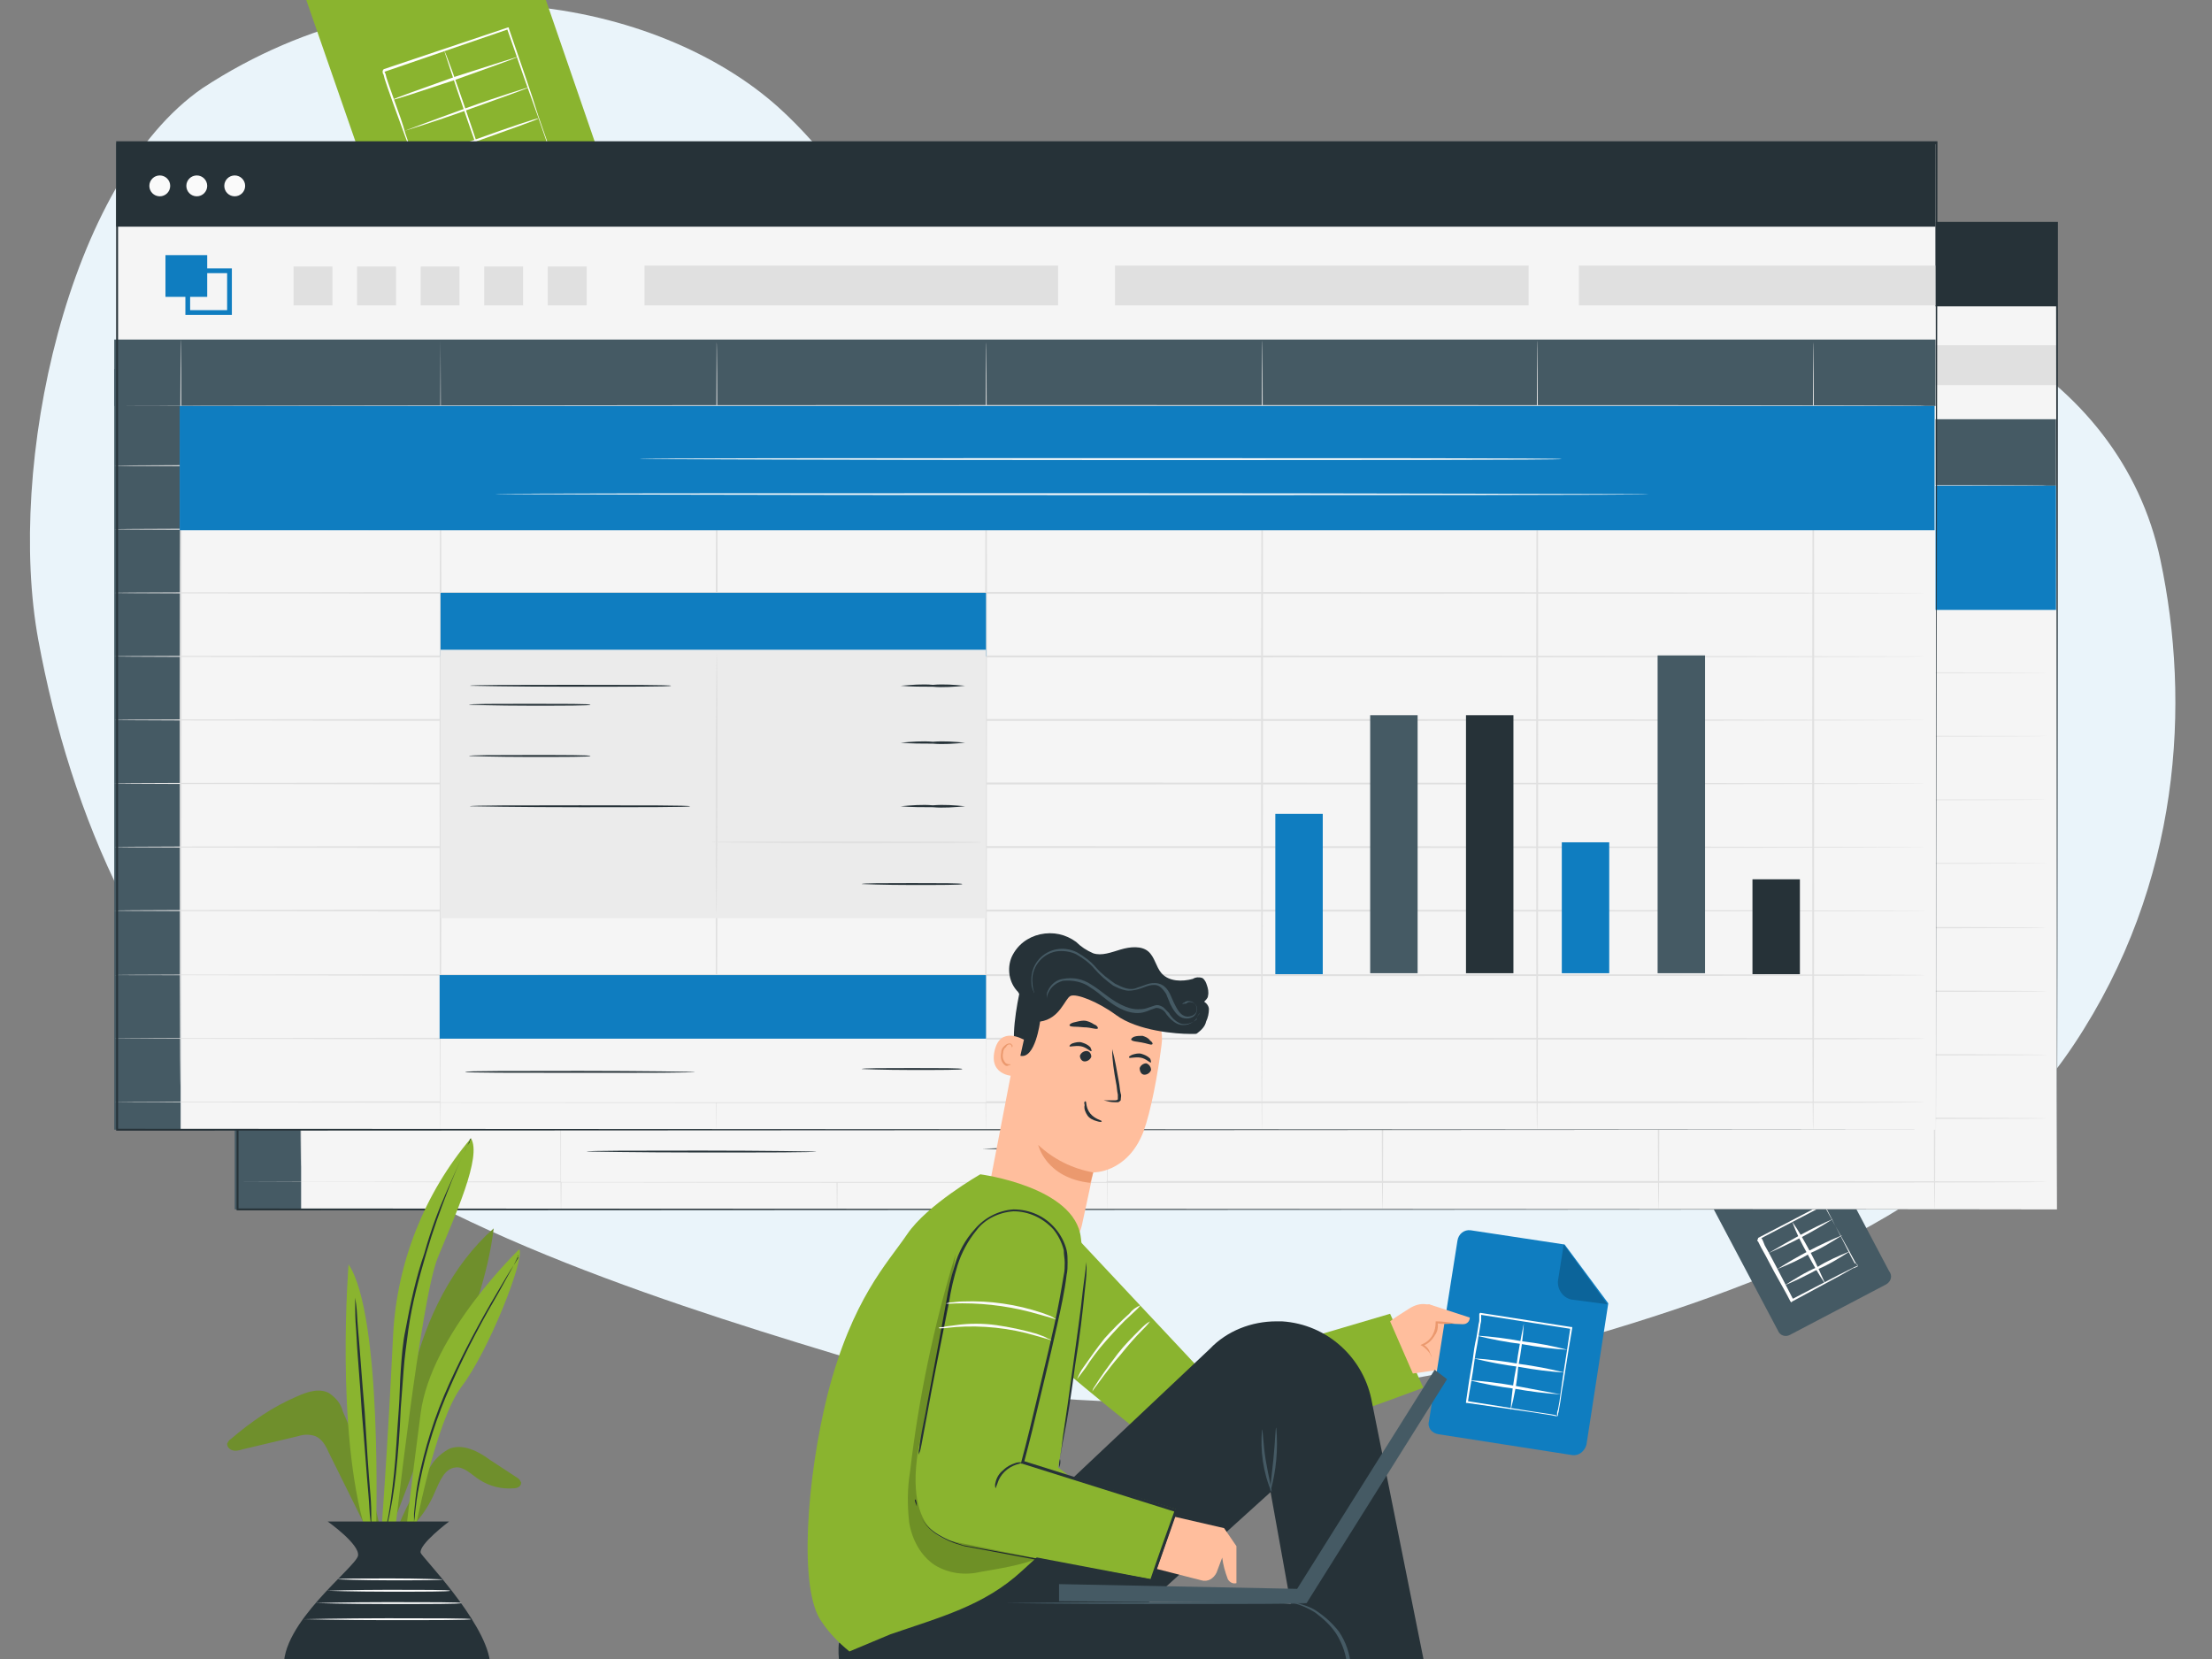 <?xml version="1.0" encoding="utf-8"?>
<svg xmlns="http://www.w3.org/2000/svg" version="1.1" width="600" height="450" viewBox="0 0 600 450"><rect x="0" y="0" width="600" height="450" fill="#808080" stroke="none"/><svg xmlns:xlink="http://www.w3.org/1999/xlink" version="1.1" id="Ebene_1" x="0" y="-26" viewBox="0 0 233.1 195.1" style="enable-background:new 0 0 233.1 195.1;" xml:space="preserve" width="600" height="502">
<style type="text/css">
	.st0{fill:#EAF4FA;}
	.st1{fill:#263238;}
	.st2{fill:#8AB42F;}
	.st3{fill:#6F8F2C;}
	.st4{fill:#FFFFFF;}
	.st5{fill:#455A64;}
	.st6{fill:#E0E0E0;}
	.st7{fill:#F5F5F5;}
	.st8{fill:#FAFAFA;}
	.st9{fill:#0F7DC0;}
	.st10{fill:#EBEBEB;}
	.st11{opacity:0.5;}
	.st12{fill:#FFBE9D;}
	.st13{fill:#EB996E;}
	.st14{opacity:0.2;}
</style>
<g id="freepik--background-simple--inject-2_00000025413183329912278950000006102784554943946662_">
	<path class="st0" d="M227.7,69.1c-4.2-19.9-25.5-31.1-48-29.1c-12.1,1.1-23.2,6.3-34.6,10c-11.5,3.7-24.7,5.7-35.4,0.5   c-12.6-6.1-17.6-20-27.7-29.1c-12.6-11.3-38.6-16.5-60.7-2C7.1,29.2,0.6,59.2,4,77.6s11.3,37.2,26.6,49.8s41.5,20.7,61.2,26.6   c21.4,6.5,49.8,4.2,71.4-1.8c23.7-6.6,43.8-14.6,55.4-32C229.9,103.2,230.9,84.2,227.7,69.1z"/>
</g>
<g id="freepik--Floor--inject-2_00000034069534923698102800000005816082932081936046_">
	<path class="st1" d="M220.9,193.8c0,0.1-48.7,0.1-108.8,0.1S3.3,193.9,3.3,193.8c0-0.1,48.7-0.1,108.8-0.1S220.9,193.8,220.9,193.8   z"/>
</g>
<g id="freepik--Icons--inject-2">
	<path class="st2" d="M62.5,29.8l-19.2,6.6c-0.9,0.3-2-0.2-2.3-1.1L32,9.4c-0.3-0.9,0.2-1.9,1.1-2.3l13.4-4.6l10,4.7l7,20.3   C63.9,28.4,63.4,29.5,62.5,29.8z"/>
	<path class="st3" d="M46.5,2.4l1.8,5.1c0.4,1.3,1.8,1.9,3.1,1.5l5.1-1.9L46.5,2.4z"/>
	<path class="st4" d="M57.8,25.7c0-0.1-0.1-0.2-0.1-0.2c-0.1-0.2-0.1-0.4-0.2-0.7l-0.9-2.6c-0.8-2.2-1.9-5.3-3.2-9.1l0.1,0.1   l-13.1,4.5c0,0,0.1-0.3,0.1-0.2l0,0l0,0l0,0v0.1l0,0.1l0.1,0.2l0.1,0.4l0.3,0.9c0.2,0.6,0.4,1.1,0.6,1.7c0.4,1.1,0.8,2.2,1.1,3.3   c0.7,2.1,1.4,4.1,2,5.9L44.6,30l9.5-3.2l2.7-0.9l0.7-0.2L57.8,25.7c-0.1,0-0.1,0.1-0.2,0.1L56.9,26l-2.6,1l-9.5,3.3l-0.1,0l0-0.1   c-0.6-1.8-1.3-3.8-2.1-5.9L41.4,21c-0.2-0.6-0.4-1.1-0.6-1.7l-0.3-0.9l-0.1-0.4l-0.1-0.2l0-0.1v-0.1l0,0l0,0l0,0   c-0.1,0.1,0.1-0.2,0.1-0.2L53.5,13l0.1,0l0,0.1c1.3,3.8,2.4,6.9,3.1,9.2l0.9,2.6c0.1,0.3,0.2,0.5,0.2,0.7S57.8,25.7,57.8,25.7z"/>
	<path class="st4" d="M51.2,28.1c-0.1,0-1.1-2.8-2.3-6.3c-1.2-3.5-2.1-6.3-2.1-6.3c0.1,0,1.1,2.8,2.3,6.3   C50.3,25.3,51.2,28.1,51.2,28.1z"/>
	<path class="st4" d="M56.7,22.6c0,0.1-2.9,1.1-6.5,2.4c-3.6,1.3-6.6,2.2-6.6,2.2c0-0.1,2.9-1.1,6.5-2.4   C53.7,23.5,56.7,22.5,56.7,22.6z"/>
	<path class="st4" d="M55.7,19.3c0,0.1-2.9,1.1-6.5,2.4c-3.6,1.3-6.6,2.2-6.6,2.2s2.9-1.1,6.5-2.4C52.7,20.2,55.7,19.3,55.7,19.3z"/>
	<path class="st4" d="M54.5,16.1c0,0.1-2.9,1.1-6.5,2.4c-3.6,1.2-6.6,2.2-6.6,2.1c0-0.1,2.9-1.1,6.5-2.4   C51.6,17,54.5,16.1,54.5,16.1z"/>
	<path class="st5" d="M198.8,145.5l-10.1,5.3c-0.5,0.3-1.1,0.1-1.3-0.4c0,0,0,0,0,0l-7.2-13.6c-0.3-0.5-0.1-1.1,0.4-1.3c0,0,0,0,0,0   l7-3.7l5.9,1.7l5.6,10.6C199.5,144.6,199.3,145.2,198.8,145.5C198.8,145.5,198.8,145.5,198.8,145.5z"/>
	<path class="st6" d="M187.7,131.7l1.4,2.7c0.3,0.7,1.2,0.9,1.8,0.6c0,0,0,0,0,0l2.7-1.5L187.7,131.7z"/>
	<path class="st4" d="M195.8,143.6c-0.1-0.2-0.2-0.3-0.3-0.5l-0.7-1.3l-2.6-4.7l0.2,0l-6.9,3.6l0.1-0.2l0,0l0,0v0l0,0.1l0.1,0.1   l0.1,0.2l0.2,0.5l0.5,0.9l0.9,1.7l1.6,3.1l-0.2,0l5-2.6l1.4-0.7C195.6,143.6,195.8,143.5,195.8,143.6c-0.2,0.1-0.4,0.2-0.5,0.2   l-1.4,0.8l-5,2.7l-0.1,0.1l-0.1-0.1c-0.5-1-1.1-2-1.7-3.1c-0.3-0.6-0.6-1.1-0.9-1.7l-0.5-0.9l-0.2-0.4l-0.1-0.2l-0.1-0.1l0-0.1v0   l0,0l0,0l0,0c0,0.2,0.1-0.2,0.1-0.2l6.9-3.6l0.1,0l0,0.1c1,2,1.9,3.7,2.5,4.9c0.3,0.6,0.5,1,0.7,1.3   C195.7,143.3,195.8,143.4,195.8,143.6z"/>
	<path class="st4" d="M192.4,145.5c-0.7-1-1.3-2.1-1.9-3.2c-0.6-1.1-1.2-2.2-1.6-3.4c0.7,1,1.3,2.1,1.9,3.2   C191.4,143.2,191.9,144.4,192.4,145.5z"/>
	<path class="st4" d="M195,142c-1.1,0.7-2.2,1.4-3.4,1.9c-1.1,0.6-2.3,1.2-3.5,1.7c1.1-0.7,2.2-1.4,3.4-1.9   C192.6,143,193.8,142.5,195,142z"/>
	<path class="st4" d="M194.2,140.3c-1.1,0.7-2.2,1.4-3.4,1.9c-1.1,0.7-2.3,1.2-3.5,1.7C189.5,142.5,191.8,141.3,194.2,140.3   L194.2,140.3z"/>
	<path class="st4" d="M193.2,138.6c-2.2,1.4-4.5,2.6-6.8,3.6C188.6,140.9,190.9,139.6,193.2,138.6z"/>
</g>
<g id="freepik--Spreadsheets--inject-2">
	<rect x="25" y="33.6" class="st7" width="191.8" height="104"/>
	<rect x="25" y="33.6" class="st1" width="191.8" height="8.8"/>
	<circle class="st8" cx="29.6" cy="38.1" r="1.1"/>
	<circle class="st8" cx="33.5" cy="38.1" r="1.1"/>
	<circle class="st8" cx="37.5" cy="38.1" r="1.1"/>
	<rect x="24.7" y="57.4" class="st5" width="7" height="80.2"/>
	<rect x="24.7" y="54.3" class="st5" width="192" height="7"/>
	<path class="st6" d="M31.7,133.1c-0.1,0-0.1-17.6-0.1-39.4s0.1-39.4,0.1-39.4c0.1,0,0.1,17.6,0.1,39.4S31.8,133.1,31.7,133.1z"/>
	<path class="st6" d="M59.1,137.6c-0.1,0-0.1-18.6-0.1-41.6s0.1-41.6,0.1-41.6s0.1,18.6,0.1,41.6S59.2,137.6,59.1,137.6z"/>
	<path class="st6" d="M88.2,137.6c-0.1,0-0.1-18.6-0.1-41.5s0.1-41.5,0.1-41.5c0.1,0,0.1,18.6,0.1,41.5S88.3,137.6,88.2,137.6z"/>
	<path class="st6" d="M116.7,137.6c-0.1,0-0.1-18.6-0.1-41.5s0.1-41.5,0.1-41.5c0.1,0,0.1,18.6,0.1,41.5S116.7,137.6,116.7,137.6z"/>
	<path class="st6" d="M145.7,137.6c-0.1,0-0.1-18.6-0.1-41.6s0.1-41.6,0.1-41.6s0.1,18.6,0.1,41.6S145.8,137.6,145.7,137.6z"/>
	<path class="st6" d="M174.8,137.6c-0.1,0-0.1-18.6-0.1-41.6s0.1-41.6,0.1-41.6c0.1,0,0.1,18.6,0.1,41.6S174.9,137.6,174.8,137.6z"/>
	<path class="st6" d="M203.9,137.6c-0.1,0-0.1-18.6-0.1-41.5s0.1-41.5,0.1-41.5c0.1,0,0.1,18.6,0.1,41.5S204,137.6,203.9,137.6z"/>
	<path class="st6" d="M215.7,67.6c0,0.1-42.7,0.1-95.5,0.1s-95.5-0.1-95.5-0.1c0-0.1,42.7-0.1,95.5-0.1S215.7,67.6,215.7,67.6z"/>
	<path class="st6" d="M215.7,61.3c0,0.1-42.7,0.1-95.5,0.1s-95.5-0.1-95.5-0.1s42.7-0.1,95.5-0.1S215.7,61.2,215.7,61.3z"/>
	<path class="st6" d="M215.7,74.3c0,0.1-42.7,0.1-95.5,0.1s-95.5-0.1-95.5-0.1c0-0.1,42.7-0.1,95.5-0.1S215.7,74.3,215.7,74.3z"/>
	<path class="st6" d="M215.7,81c0,0.1-42.7,0.1-95.5,0.1S24.7,81.1,24.7,81s42.7-0.1,95.5-0.1S215.7,81,215.7,81z"/>
	<path class="st6" d="M215.7,87.7c0,0.1-42.7,0.1-95.5,0.1s-95.5-0.1-95.5-0.1c0-0.1,42.7-0.1,95.5-0.1S215.7,87.7,215.7,87.7z"/>
	<path class="st6" d="M215.7,94.4c0,0.1-42.7,0.1-95.5,0.1s-95.5-0.1-95.5-0.1c0-0.1,42.7-0.1,95.5-0.1S215.7,94.4,215.7,94.4z"/>
	<path class="st6" d="M215.7,101.1c0,0.1-42.7,0.1-95.5,0.1s-95.5-0.1-95.5-0.1c0-0.1,42.7-0.1,95.5-0.1S215.7,101.1,215.7,101.1z"/>
	<path class="st6" d="M215.7,107.9c0,0.1-42.7,0.1-95.5,0.1s-95.5-0.1-95.5-0.1c0-0.1,42.7-0.1,95.5-0.1S215.7,107.8,215.7,107.9z"/>
	<path class="st6" d="M215.7,114.6c0,0.1-42.7,0.1-95.5,0.1s-95.5-0.1-95.5-0.1c0-0.1,42.7-0.1,95.5-0.1S215.7,114.5,215.7,114.6z"/>
	<path class="st6" d="M215.7,121.3c0,0.1-42.7,0.1-95.5,0.1s-95.5-0.1-95.5-0.1c0-0.1,42.7-0.1,95.5-0.1S215.7,121.2,215.7,121.3z"/>
	<path class="st6" d="M215.7,128c0,0.1-42.7,0.1-95.5,0.1S24.7,128,24.7,128s42.7-0.1,95.5-0.1S215.7,127.9,215.7,128z"/>
	<path class="st6" d="M215.7,134.7c0,0.1-42.7,0.1-95.5,0.1s-95.5-0.1-95.5-0.1s42.7-0.1,95.5-0.1S215.7,134.6,215.7,134.7z"/>
	<rect x="31.7" y="61.3" class="st9" width="185" height="13.1"/>
	<path class="st8" d="M177.4,66.9c0,0.1-21.8,0.1-48.6,0.1S80.1,67,80.1,66.9c0-0.1,21.8-0.1,48.6-0.1S177.4,66.8,177.4,66.9z"/>
	<path class="st8" d="M186.6,70.6c0,0.1-27.2,0.1-60.8,0.1S65,70.7,65,70.6c0-0.1,27.2-0.1,60.8-0.1S186.6,70.5,186.6,70.6z"/>
	<rect x="59.1" y="81" class="st9" width="57.5" height="6.7"/>
	<rect x="59.1" y="87" class="st10" width="57.5" height="28.3"/>
	<path class="st1" d="M83.5,90.8c0,0.1-4.7,0.1-10.6,0.1s-10.6-0.1-10.6-0.1c0-0.1,4.7-0.1,10.6-0.1S83.5,90.7,83.5,90.8z"/>
	<path class="st1" d="M75,98.2c0,0.1-2.9,0.1-6.4,0.1s-6.4-0.1-6.4-0.1c0-0.1,2.8-0.1,6.4-0.1S75,98.1,75,98.2z"/>
	<path class="st1" d="M85.5,103.5c0,0.1-5.2,0.1-11.6,0.1s-11.6-0.1-11.6-0.1c0-0.1,5.2-0.1,11.6-0.1   C80.3,103.4,85.5,103.4,85.5,103.5z"/>
	<path class="st1" d="M75,92.8c0,0.1-2.9,0.1-6.4,0.1s-6.4-0.1-6.4-0.1s2.8-0.1,6.4-0.1S75,92.7,75,92.8z"/>
	<path class="st1" d="M114.5,90.8c-1.1,0.1-2.3,0.2-3.4,0.1c-1.1,0-2.3,0-3.4-0.1c1.1-0.1,2.3-0.2,3.4-0.1   C112.3,90.6,113.4,90.7,114.5,90.8z"/>
	<path class="st1" d="M114.5,96.8c-1.1,0.1-2.3,0.2-3.4,0.1c-1.1,0-2.3,0-3.4-0.1c1.1-0.1,2.3-0.2,3.4-0.1   C112.3,96.7,113.4,96.7,114.5,96.8z"/>
	<path class="st1" d="M114.5,103.5c-1.1,0.1-2.3,0.2-3.4,0.1c-1.1,0-2.3,0-3.4-0.1c1.1-0.1,2.3-0.2,3.4-0.1   C112.3,103.3,113.4,103.4,114.5,103.5z"/>
	<path class="st1" d="M114.1,111.7c0,0.1-2.4,0.1-5.3,0.1c-3,0-5.3-0.1-5.3-0.1c0-0.1,2.4-0.1,5.3-0.1   C111.8,111.6,114.1,111.6,114.1,111.7z"/>
	<path class="st6" d="M88.2,114.8c-0.1,0-0.1-6.1-0.1-13.7s0.1-13.7,0.1-13.7c0.1,0,0.1,6.1,0.1,13.7   C88.4,108.7,88.3,114.8,88.2,114.8z"/>
	<path class="st6" d="M116.2,107.2c0,0.1-6.4,0.1-14.2,0.1s-14.2-0.1-14.2-0.1c0-0.1,6.4-0.1,14.2-0.1S116.2,107.2,116.2,107.2z"/>
	<rect x="59.1" y="127.7" class="st7" width="57.5" height="7"/>
	<rect x="59.1" y="121.3" class="st9" width="57.6" height="6.7"/>
	<path class="st1" d="M86,131.5c0,0.1-5.4,0.1-12.1,0.1s-12.1-0.1-12.1-0.1c0-0.1,5.4-0.1,12.1-0.1S86,131.5,86,131.5z"/>
	<path class="st1" d="M114.1,131.2c0,0.1-2.4,0.1-5.3,0.1c-3,0-5.3-0.1-5.3-0.1s2.4-0.1,5.3-0.1   C111.8,131.1,114.1,131.1,114.1,131.2z"/>
	<rect x="147.1" y="104.3" class="st9" width="5" height="16.9"/>
	<rect x="177.4" y="107.3" class="st9" width="5" height="13.8"/>
	<rect x="197.5" y="111.2" class="st1" width="5" height="10"/>
	<rect x="157.2" y="93.9" class="st5" width="5" height="27.2"/>
	<rect x="167.3" y="93.9" class="st1" width="5" height="27.2"/>
	<rect x="187.4" y="87.6" class="st5" width="5" height="33.5"/>
	<rect x="30.2" y="45.4" class="st9" width="4.4" height="4.4"/>
	<path class="st9" d="M37.2,51.7h-4.9v-4.9h4.9V51.7z M32.8,51.3h3.9v-3.9h-3.9V51.3z"/>
	<rect x="43.6" y="46.6" class="st6" width="4.1" height="4.1"/>
	<rect x="50.3" y="46.6" class="st6" width="4.1" height="4.1"/>
	<rect x="57" y="46.6" class="st6" width="4.1" height="4.1"/>
	<rect x="63.7" y="46.6" class="st6" width="4.1" height="4.1"/>
	<rect x="70.4" y="46.6" class="st6" width="4.1" height="4.1"/>
	<rect x="80.7" y="46.5" class="st6" width="43.6" height="4.2"/>
	<rect x="130.3" y="46.5" class="st6" width="43.6" height="4.2"/>
	<rect x="179.2" y="46.5" class="st6" width="37.6" height="4.2"/>
	<path class="st1" d="M216.8,137.6c0-0.8,0-40-0.1-104l0.1,0.1L25,33.7l0,0l0.1-0.1c0,36.7,0,71.9,0,104l-0.1-0.1L216.8,137.6   l-191.8,0.1h-0.1v-0.1c0-32.1,0-67.3,0-104v-0.1H25l191.8,0h0.1v0.1C216.9,97.5,216.8,136.8,216.8,137.6z"/>
	<rect x="12.2" y="25.2" class="st7" width="191.8" height="104"/>
	<rect x="12.2" y="25.2" class="st1" width="191.8" height="8.8"/>
	<circle class="st8" cx="16.8" cy="29.7" r="1.1"/>
	<circle class="st8" cx="20.7" cy="29.7" r="1.1"/>
	<circle class="st8" cx="24.7" cy="29.7" r="1.1"/>
	<rect x="12" y="49" class="st5" width="7" height="80.2"/>
	<rect x="12" y="45.9" class="st5" width="192" height="7"/>
	<path class="st6" d="M19,124.7c-0.1,0-0.1-17.6-0.1-39.4s0.1-39.4,0.1-39.4c0.1,0,0.1,17.6,0.1,39.4S19,124.7,19,124.7z"/>
	<path class="st6" d="M46.4,129.2c-0.1,0-0.1-18.6-0.1-41.6s0.1-41.6,0.1-41.6s0.1,18.6,0.1,41.6S46.4,129.2,46.4,129.2z"/>
	<path class="st6" d="M75.5,129.2c-0.1,0-0.1-18.6-0.1-41.5s0.1-41.5,0.1-41.5c0.1,0,0.1,18.6,0.1,41.5S75.5,129.2,75.5,129.2z"/>
	<path class="st6" d="M103.9,129.2c-0.1,0-0.1-18.6-0.1-41.5s0.1-41.5,0.1-41.5c0.1,0,0.1,18.6,0.1,41.5S103.9,129.2,103.9,129.2z"/>
	<path class="st6" d="M133,129.2c-0.1,0-0.1-18.6-0.1-41.6s0.1-41.6,0.1-41.6c0.1,0,0.1,18.6,0.1,41.6S133,129.2,133,129.2z"/>
	<path class="st6" d="M162,129.2c-0.1,0-0.1-18.6-0.1-41.6s0.1-41.6,0.1-41.6c0.1,0,0.1,18.6,0.1,41.6S162.1,129.2,162,129.2z"/>
	<path class="st6" d="M191.1,129.2c-0.1,0-0.1-18.6-0.1-41.5s0.1-41.5,0.1-41.5c0.1,0,0.1,18.6,0.1,41.5S191.2,129.2,191.1,129.2z"/>
	<path class="st6" d="M202.9,59.2c0,0.1-42.7,0.1-95.5,0.1S12,59.3,12,59.2s42.7-0.1,95.5-0.1S202.9,59.2,202.9,59.2z"/>
	<path class="st6" d="M202.9,52.9c0,0.1-42.7,0.1-95.5,0.1S12,52.9,12,52.9s42.7-0.1,95.5-0.1S202.9,52.8,202.9,52.9z"/>
	<path class="st6" d="M202.9,65.9c0,0.1-42.7,0.1-95.5,0.1S12,66,12,65.9c0-0.1,42.7-0.1,95.5-0.1S202.9,65.9,202.9,65.9z"/>
	<path class="st6" d="M202.9,72.6c0,0.1-42.7,0.1-95.5,0.1S12,72.7,12,72.6c0-0.1,42.7-0.1,95.5-0.1S202.9,72.6,202.9,72.6z"/>
	<path class="st6" d="M202.9,79.3c0,0.1-42.7,0.1-95.5,0.1S12,79.4,12,79.3c0-0.1,42.7-0.1,95.5-0.1S202.9,79.3,202.9,79.3z"/>
	<path class="st6" d="M202.9,86c0,0.1-42.7,0.1-95.5,0.1S12,86.1,12,86c0-0.1,42.7-0.1,95.5-0.1S202.9,86,202.9,86z"/>
	<path class="st6" d="M202.9,92.7c0,0.1-42.7,0.1-95.5,0.1S12,92.8,12,92.7s42.7-0.1,95.5-0.1S202.9,92.7,202.9,92.7z"/>
	<path class="st6" d="M202.9,99.4c0,0.1-42.7,0.1-95.5,0.1S12,99.5,12,99.4c0-0.1,42.7-0.1,95.5-0.1S202.9,99.4,202.9,99.4z"/>
	<path class="st6" d="M202.9,106.1c0,0.1-42.7,0.1-95.5,0.1S12,106.2,12,106.1c0-0.1,42.7-0.1,95.5-0.1S202.9,106.1,202.9,106.1z"/>
	<path class="st6" d="M202.9,112.9c0,0.1-42.7,0.1-95.5,0.1S12,112.9,12,112.9c0-0.1,42.7-0.1,95.5-0.1S202.9,112.8,202.9,112.9z"/>
	<path class="st6" d="M202.9,119.6c0,0.1-42.7,0.1-95.5,0.1S12,119.6,12,119.6c0-0.1,42.7-0.1,95.5-0.1S202.9,119.5,202.9,119.6z"/>
	<path class="st6" d="M202.9,126.3c0,0.1-42.7,0.1-95.5,0.1S12,126.3,12,126.3c0-0.1,42.7-0.1,95.5-0.1S202.9,126.2,202.9,126.3z"/>
	<rect x="18.9" y="52.9" class="st9" width="185" height="13.1"/>
	<path class="st8" d="M164.6,58.5c0,0.1-21.8,0.1-48.6,0.1s-48.6-0.1-48.6-0.1c0-0.1,21.8-0.1,48.6-0.1S164.6,58.4,164.6,58.5z"/>
	<path class="st8" d="M173.8,62.2c0,0.1-27.2,0.1-60.8,0.1s-60.8-0.1-60.8-0.1c0-0.1,27.2-0.1,60.8-0.1S173.8,62.2,173.8,62.2z"/>
	<rect x="46.4" y="72.6" class="st9" width="57.5" height="6.7"/>
	<rect x="46.4" y="78.6" class="st10" width="57.5" height="28.3"/>
	<path class="st1" d="M70.7,82.4c0,0.1-4.7,0.1-10.6,0.1s-10.6-0.1-10.6-0.1c0-0.1,4.7-0.1,10.6-0.1S70.7,82.3,70.7,82.4z"/>
	<path class="st1" d="M62.2,89.8c0,0.1-2.8,0.1-6.4,0.1s-6.4-0.1-6.4-0.1c0-0.1,2.8-0.1,6.4-0.1S62.2,89.7,62.2,89.8z"/>
	<path class="st1" d="M72.7,95.1c0,0.1-5.2,0.1-11.6,0.1s-11.6-0.1-11.6-0.1c0-0.1,5.2-0.1,11.6-0.1S72.7,95,72.7,95.1z"/>
	<path class="st1" d="M62.2,84.4c0,0.1-2.8,0.1-6.4,0.1s-6.4-0.1-6.4-0.1c0-0.1,2.8-0.1,6.4-0.1S62.2,84.3,62.2,84.4z"/>
	<path class="st1" d="M101.7,82.4c-1.1,0.1-2.3,0.2-3.4,0.1c-1.1,0-2.3,0-3.4-0.1c1.1-0.1,2.3-0.2,3.4-0.1   C99.5,82.2,100.6,82.3,101.7,82.4z"/>
	<path class="st1" d="M101.7,88.4c-1.1,0.1-2.3,0.2-3.4,0.1c-1.1,0-2.3,0-3.4-0.1c1.1-0.1,2.3-0.2,3.4-0.1   C99.5,88.2,100.6,88.3,101.7,88.4z"/>
	<path class="st1" d="M101.7,95.1c-1.1,0.1-2.3,0.2-3.4,0.1c-1.1,0-2.3,0-3.4-0.1c1.1-0.1,2.3-0.2,3.4-0.1   C99.5,94.9,100.6,95,101.7,95.1z"/>
	<path class="st1" d="M101.4,103.3c0,0.1-2.4,0.1-5.3,0.1c-3,0-5.3-0.1-5.3-0.1c0-0.1,2.4-0.1,5.3-0.1   C99,103.2,101.4,103.2,101.4,103.3z"/>
	<path class="st6" d="M75.5,106.4c-0.1,0-0.1-6.1-0.1-13.7s0.1-13.7,0.1-13.7c0.1,0,0.1,6.1,0.1,13.7S75.5,106.4,75.5,106.4z"/>
	<path class="st6" d="M103.4,98.9c0,0.1-6.4,0.1-14.2,0.1S75,98.9,75,98.9c0-0.1,6.4-0.1,14.2-0.1S103.4,98.8,103.4,98.9z"/>
	<rect x="46.4" y="119.3" class="st7" width="57.5" height="7"/>
	<rect x="46.3" y="112.9" class="st9" width="57.6" height="6.7"/>
	<path class="st1" d="M73.2,123.1c0,0.1-5.4,0.1-12.1,0.1S49,123.2,49,123.1c0-0.1,5.5-0.1,12.1-0.1S73.2,123.1,73.2,123.1z"/>
	<path class="st1" d="M101.4,122.8c0,0.1-2.4,0.1-5.3,0.1c-3,0-5.3-0.1-5.3-0.1c0-0.1,2.4-0.1,5.3-0.1   C99,122.7,101.4,122.7,101.4,122.8z"/>
	<rect x="134.4" y="95.9" class="st9" width="5" height="16.9"/>
	<rect x="164.6" y="98.9" class="st9" width="5" height="13.8"/>
	<rect x="184.7" y="102.8" class="st1" width="5" height="10"/>
	<rect x="144.4" y="85.5" class="st5" width="5" height="27.2"/>
	<rect x="154.5" y="85.5" class="st1" width="5" height="27.2"/>
	<rect x="174.7" y="79.2" class="st5" width="5" height="33.5"/>
	<rect x="17.4" y="37" class="st9" width="4.4" height="4.4"/>
	<path class="st9" d="M24.4,43.3h-4.9v-4.9h4.9V43.3z M20,42.8h3.9v-3.9H20V42.8z"/>
	<rect x="30.9" y="38.2" class="st6" width="4.1" height="4.1"/>
	<rect x="37.6" y="38.2" class="st6" width="4.1" height="4.1"/>
	<rect x="44.3" y="38.2" class="st6" width="4.1" height="4.1"/>
	<rect x="51" y="38.2" class="st6" width="4.1" height="4.1"/>
	<rect x="57.7" y="38.2" class="st6" width="4.1" height="4.1"/>
	<rect x="67.9" y="38.1" class="st6" width="43.6" height="4.2"/>
	<rect x="117.5" y="38.1" class="st6" width="43.6" height="4.2"/>
	<rect x="166.4" y="38.1" class="st6" width="37.6" height="4.2"/>
	<path class="st1" d="M204.1,129.2c0-0.8,0-40-0.1-104l0.1,0.1l-191.8,0l0,0l0.1-0.1c0,36.7,0,71.9,0,104l-0.1-0.1L204.1,129.2   l-191.8,0.1h-0.1v-0.1c0-32.1,0-67.3,0-104V25h0.1l191.8,0h0.1v0.1C204.1,89.1,204.1,128.4,204.1,129.2z"/>
</g>
<g id="freepik--Character--inject-2_00000049191732029216473050000001106763519352994435_">
	<path class="st2" d="M113.1,140.2l13.4,14.3l20-5.9l3.5,7.8c0,0-23.2,8.7-25.3,7.9s-14.3-11.2-14.3-11.2L113.1,140.2z"/>
	<path class="st8" d="M121.2,149.4c-0.3,0.4-0.6,0.7-0.9,1c-0.6,0.6-1.4,1.5-2.2,2.5c-1.4,1.6-2.4,3.1-2.8,3.6l-0.2,0.3l0.1-0.3   c0.1-0.1,0.1-0.2,0.1-0.2s0,0.1,0,0.2l-0.1,0c0.8-1.3,1.7-2.5,2.6-3.7c0.7-0.9,1.5-1.7,2.3-2.5   C120.5,149.9,120.8,149.6,121.2,149.4z"/>
	<path class="st8" d="M120.2,147.7c-0.3,0.4-0.7,0.7-1.1,1.1c-0.7,0.6-1.6,1.6-2.5,2.6s-1.7,2.1-2.2,2.9c-0.3,0.4-0.6,0.8-0.9,1.2   c0.2-0.5,0.4-0.9,0.7-1.3c0.7-1,1.4-2,2.2-3c0.8-0.9,1.7-1.8,2.6-2.6C119.3,148.2,119.7,147.9,120.2,147.7z"/>
	<path class="st9" d="M148.6,190.7l-0.3-1.6l-8.6,1.7l0.6,3.4l0.5-0.1c2.4-0.2,12.3-1.4,13.8-2.2   C156.2,191.2,148.6,190.7,148.6,190.7z"/>
	<g class="st11">
		<path class="st4" d="M143.3,193.7c-0.2-0.7-0.7-1.3-1.4-1.7c-0.7-0.4-1.5-0.5-2.2-0.2l0.4,2.4L143.3,193.7z"/>
	</g>
	<g class="st11">
		<path class="st4" d="M152.3,191.1c0,0,2.7,0.3,2.5,0.8c-0.3,0.5-10.2,2-14.6,2.4V194l11.6-1.7    C151.8,192.3,151.8,191.2,152.3,191.1z"/>
	</g>
	<path class="st1" d="M140,194h0.2l0.4,0l1.6-0.2c1.3-0.2,3.2-0.4,5.2-0.7c2-0.3,3.9-0.6,5.2-0.9l1.6-0.3l0.4-0.1c0.1,0,0.1,0,0.1,0   h-0.2l-0.4,0.1l-1.6,0.3c-1.3,0.2-3.2,0.6-5.2,0.9c-2,0.3-3.9,0.6-5.2,0.8l-1.6,0.2l-0.4,0.1L140,194z"/>
	<path class="st1" d="M151.8,192.4c0-0.3,0.1-0.5,0.2-0.8c0.1-0.2,0.3-0.5,0.4-0.7C151.9,191.3,151.7,191.9,151.8,192.4z"/>
	<path class="st1" d="M149,191.5c0,0,0.1-0.2,0.2-0.4c0.1-0.1,0.1-0.3,0.1-0.4c0,0-0.1,0.2-0.2,0.4C149.1,191.2,149,191.4,149,191.5   z"/>
	<path class="st1" d="M148.2,191.3c0,0,0.1-0.1,0.3-0.3c0.1-0.2,0.2-0.3,0.2-0.3s-0.1,0.1-0.3,0.3   C148.3,191.1,148.2,191.3,148.2,191.3z"/>
	<path class="st1" d="M147.7,190.5c0.3,0,0.6,0,0.9-0.1C148.3,190.4,148,190.4,147.7,190.5z"/>
	<path class="st1" d="M147.4,190c0.2,0.1,0.4,0.1,0.5,0.1c0.2,0,0.3-0.1,0.5-0.1C148.1,189.9,147.8,190,147.4,190L147.4,190z"/>
	<path class="st1" d="M149.2,190.7c0.2,0,0.4,0,0.6-0.1c0.2-0.1,0.4-0.1,0.6-0.2c0.1,0,0.2-0.1,0.3-0.2c0.1,0,0.1-0.1,0.1-0.2   c0-0.1,0-0.2-0.1-0.2c-0.5-0.1-1,0.1-1.2,0.5C149.3,190.4,149.3,190.6,149.2,190.7c0.1,0,0.1,0.1,0.1,0.1c0-0.2,0.1-0.3,0.2-0.5   c0.1-0.2,0.3-0.3,0.4-0.4c0.2-0.1,0.4-0.1,0.7-0.1c0.1,0.1,0.1,0.2,0,0.2c-0.1,0.1-0.2,0.1-0.3,0.2c-0.2,0.1-0.4,0.2-0.6,0.2   C149.4,190.7,149.2,190.7,149.2,190.7z"/>
	<path class="st1" d="M149.3,190.7c0-0.1,0-0.3,0-0.4c0-0.1-0.1-0.3-0.2-0.4c-0.1-0.2-0.3-0.2-0.5-0.2c-0.1,0-0.2,0.2-0.1,0.3   c0,0.1,0.1,0.2,0.1,0.2c0.1,0.1,0.2,0.2,0.3,0.3C149,190.6,149.2,190.7,149.3,190.7c0,0-0.2-0.1-0.3-0.2c-0.1-0.1-0.2-0.2-0.3-0.3   c-0.1-0.1-0.2-0.3,0-0.4c0.1,0,0.3,0.1,0.4,0.2c0.1,0.1,0.2,0.2,0.2,0.3C149.3,190.5,149.3,190.6,149.3,190.7z"/>
	<path class="st1" d="M139.9,191.6c0,0,0.2-0.1,0.6-0.1c0.5,0,1,0.1,1.5,0.4c0.5,0.3,0.8,0.6,1.1,1.1c0.2,0.3,0.2,0.6,0.3,0.6   c0-0.1,0-0.1,0-0.2c0-0.2-0.1-0.3-0.2-0.5c-0.5-1-1.5-1.6-2.6-1.5c-0.2,0-0.3,0-0.5,0.1C139.9,191.6,139.9,191.6,139.9,191.6z"/>
	<path class="st1" d="M144.3,192.6c0.4,0,0.9,0,1.3-0.1c0.4,0,0.9-0.1,1.3-0.3c0,0-0.6,0.1-1.3,0.2   C144.9,192.6,144.3,192.6,144.3,192.6z"/>
	<path class="st1" d="M142.6,192.9c0,0,0.1,0.1,0.1,0.2c0.1,0.1,0.1,0.2,0.2,0.2c0,0,0-0.1-0.1-0.3S142.6,192.9,142.6,192.9z"/>
	<path class="st1" d="M141.8,192.2c0,0,0.1,0.1,0.2,0.2s0.2,0.1,0.2,0.1s0-0.1-0.2-0.2S141.8,192.2,141.8,192.2z"/>
	<path class="st1" d="M140.8,192c0,0,0.1,0,0.3,0c0.1,0,0.2,0.1,0.3,0.1s-0.1-0.1-0.2-0.2C141,191.9,140.8,192,140.8,192z"/>
	<path class="st1" d="M140.2,191.9c0,0,0,0.1,0.1,0.1c0.1,0,0.1,0,0.1,0s0-0.1-0.1-0.1C140.2,191.9,140.2,191.9,140.2,191.9z"/>
	<path class="st1" d="M97.8,180.3l29.7-28c1.8-1.9,4.4-2.9,7-2.9l0,0h0.6c4.8,0.3,8.7,3.9,9.5,8.6l6.2,30.9l-12.4,3.5l-4.5-25   l-14.7,13.3L97.8,180.3z"/>
	<path class="st1" d="M88.4,183.3c-0.1,0.4-1,10.6,11.9,10.6h34.4c4.3,0,7.9-3.3,7.9-7.4l0,0c0-4.1-3.5-7.4-7.9-7.4h-32   c-1.1,0-2.3,0.2-3.3,0.7L88.4,183.3z"/>
	<path class="st5" d="M137.7,179.1c0,0.1-7.1,0.1-15.9,0.1s-15.9-0.1-15.9-0.1s7.1-0.1,15.9-0.1S137.7,179,137.7,179.1z"/>
	<path class="st5" d="M133,160.8c0.1,0,0.1,1.5,0.4,3.3c0.3,1.8,0.7,3.2,0.6,3.3C133.1,165.3,132.8,163,133,160.8L133,160.8z"/>
	<path class="st5" d="M134.5,160.6c0.2,2.3,0,4.5-0.6,6.7c-0.1,0,0.1-1.5,0.3-3.4S134.4,160.6,134.5,160.6z"/>
	<path class="st5" d="M136.9,193.6c0.9-0.4,1.8-0.9,2.5-1.5c0.8-0.7,1.5-1.5,1.9-2.5c1.1-2.4,0.9-5.1-0.5-7.3   c-0.6-0.9-1.4-1.6-2.2-2.2c-0.8-0.5-1.7-0.9-2.7-1.1c0.1,0,0.1,0,0.2,0c0.2,0,0.4,0.1,0.6,0.1c0.7,0.2,1.4,0.4,2,0.8   c0.9,0.6,1.7,1.3,2.4,2.2c1.5,2.2,1.7,5.1,0.5,7.6c-0.5,1-1.2,1.8-2,2.5c-0.6,0.5-1.2,0.8-1.9,1.1c-0.2,0.1-0.4,0.1-0.6,0.2   C137,193.6,137,193.6,136.9,193.6z"/>
	<path class="st12" d="M108.4,113.7l-0.3,1.5l-4.3,22.3c-0.5,2.6,1.3,5.1,4.1,5.6l0,0c2.8,0.5,5.5-1.2,6.1-3.8   c0.6-2.7,1.2-5.6,1.2-5.6s3.6,0.1,5.3-4.3c0.8-2.2,1.5-6,1.9-9.1c0.4-2.7-1.5-5.2-4.2-5.6c-0.1,0-0.2,0-0.3,0L108.4,113.7z"/>
	<path class="st1" d="M121.3,122.9c-0.1,0.3-0.4,0.5-0.7,0.5c0,0,0,0,0,0c-0.3,0-0.5-0.3-0.5-0.7c0,0,0,0,0,0   c0.1-0.3,0.4-0.5,0.7-0.5C121.1,122.3,121.3,122.6,121.3,122.9C121.3,122.9,121.3,122.9,121.3,122.9z"/>
	<path class="st1" d="M121.3,122.1c-0.1,0.1-0.5-0.4-1.1-0.5s-1.2,0.1-1.2,0c-0.1-0.1,0.1-0.2,0.3-0.3c0.3-0.1,0.7-0.2,1-0.1   c0.3,0.1,0.6,0.2,0.9,0.5C121.3,121.9,121.3,122.1,121.3,122.1z"/>
	<path class="st1" d="M115,121.5c-0.1,0.3-0.4,0.5-0.7,0.5c-0.3,0-0.5-0.3-0.5-0.6c0,0,0,0,0,0c0.1-0.3,0.4-0.5,0.7-0.5c0,0,0,0,0,0   C114.8,120.9,115,121.2,115,121.5z"/>
	<path class="st1" d="M115,120.9c-0.1,0.1-0.5-0.4-1.1-0.5c-0.6-0.1-1.2,0.1-1.2,0c0-0.1,0.1-0.2,0.3-0.3c0.3-0.1,0.7-0.2,1-0.1   c0.3,0.1,0.6,0.2,0.9,0.5C115,120.8,115.1,120.9,115,120.9z"/>
	<path class="st1" d="M116.3,126.1c0.4,0,0.7,0,1.1,0c0.2,0,0.3,0,0.4-0.1c0-0.2,0-0.3,0-0.5c-0.1-0.4-0.1-0.9-0.2-1.3   c-0.2-1.1-0.4-2.3-0.4-3.5c0.3,1.1,0.5,2.3,0.7,3.4c0.1,0.5,0.1,0.9,0.2,1.3c0.1,0.2,0,0.4,0,0.7c-0.1,0.1-0.2,0.2-0.3,0.2   c-0.1,0-0.2,0-0.3,0C117,126.3,116.7,126.2,116.3,126.1z"/>
	<path class="st13" d="M115.2,133.7c-2.2-0.4-4.2-1.4-5.8-2.9c0,0,0.8,3.5,5.5,4L115.2,133.7z"/>
	<path class="st1" d="M114.4,126.2c0.1,0,0,0.7,0.5,1.3c0.5,0.6,1.2,0.7,1.2,0.8s-0.2,0.1-0.5,0c-0.4-0.1-0.8-0.3-1-0.6   c-0.2-0.3-0.4-0.7-0.3-1.1C114.2,126.3,114.3,126.2,114.4,126.2z"/>
	<path class="st1" d="M115.7,118.5c-0.1,0.2-0.7-0.1-1.5-0.1c-0.8-0.1-1.4,0-1.5-0.2c0-0.1,0.1-0.2,0.4-0.3c0.4-0.1,0.8-0.2,1.1-0.2   c0.4,0,0.8,0.2,1.1,0.4C115.6,118.2,115.7,118.4,115.7,118.5z"/>
	<path class="st1" d="M121.4,120.2c-0.1,0.1-0.5-0.1-1.1-0.2c-0.5-0.1-1-0.1-1.1-0.3c0-0.1,0.1-0.2,0.3-0.3c0.3-0.1,0.6-0.1,0.9-0.1   c0.3,0.1,0.6,0.2,0.8,0.5C121.5,120,121.5,120.2,121.4,120.2z"/>
	<path class="st1" d="M127.3,115.1c0.1-0.4,0-0.8-0.1-1.1c-0.1-0.3-0.2-0.6-0.5-0.8c-0.3-0.1-0.7-0.1-1,0.1   c-1.1,0.3-2.5,0.3-3.3-0.6c-0.6-0.7-0.7-1.7-1.4-2.3c-0.7-0.6-1.9-0.5-2.9-0.2s-2,0.7-2.9,0.4c-0.7-0.3-1.3-0.7-1.8-1.2   c-1.1-0.8-2.4-1.1-3.8-0.8c-1.3,0.3-2.4,1.1-3,2.4c-0.5,1.2-0.3,2.7,0.7,3.7c0,0.1,0.1,0.1,0.1,0.2c-0.5,2.4-1,6.2,0.1,6.5   c1.6,0.4,2.1-3.6,2.1-3.6c2.1-0.3,2.6-2.4,3.2-2.7c0.6-0.3,2.9,0.6,4.8,2c2.3,1.7,6.4,2,7.8,2c0.1,0,0.2,0,0.4,0h0.1l0,0   c0.1,0,0.2,0,0.3-0.1c0.4-0.3,0.8-0.7,0.9-1.2c0.2-0.4,0.3-0.9,0.3-1.3c0-0.3-0.2-0.6-0.5-0.8C127.1,115.5,127.3,115.3,127.3,115.1   z"/>
	<path class="st5" d="M124.6,116c0-0.1,0.1-0.2,0.2-0.2c0.2-0.2,0.5-0.2,0.8-0.1c0.4,0.2,0.7,0.6,0.5,1.1c-0.1,0.3-0.3,0.5-0.6,0.6   c-0.3,0.1-0.6,0.1-0.9,0c-0.6-0.2-1-0.9-1.3-1.5c-0.1-0.3-0.3-0.7-0.4-1c-0.2-0.3-0.4-0.6-0.7-0.8c-0.3-0.2-0.7-0.2-1.1-0.1   c-0.4,0.1-0.8,0.3-1.2,0.4c-0.4,0.1-0.9,0.2-1.3,0.1c-0.5-0.1-0.9-0.3-1.3-0.5c-0.7-0.5-1.4-1.1-2-1.8c-0.5-0.6-1.2-1.1-1.9-1.5   c-0.6-0.3-1.4-0.4-2.1-0.3c-1.6,0.3-2.7,1.8-2.5,3.4c0,0.3,0.1,0.7,0.2,1c-0.1-0.1-0.1-0.2-0.1-0.2c-0.1-0.2-0.2-0.5-0.2-0.7   c-0.1-1,0.1-1.9,0.8-2.7c1-1.1,2.6-1.4,4-0.7c0.7,0.4,1.4,0.9,2,1.6c0.6,0.7,1.3,1.2,2,1.7c0.4,0.2,0.8,0.4,1.2,0.5   c0.4,0.1,0.8,0.1,1.2-0.1c0.4-0.1,0.8-0.3,1.2-0.4c0.4-0.1,0.9-0.1,1.3,0.1c0.8,0.4,1,1.3,1.3,1.9c0.3,0.6,0.6,1.2,1.1,1.4   c0.2,0.1,0.5,0.1,0.8,0c0.2-0.1,0.4-0.2,0.5-0.5c0.1-0.4-0.1-0.8-0.4-0.9c-0.2-0.1-0.5-0.1-0.7,0.1   C124.6,115.9,124.6,116,124.6,116z"/>
	<path class="st5" d="M126.4,116.9c0,0.1,0,0.1-0.1,0.2c-0.1,0.2-0.2,0.3-0.3,0.5c-0.2,0.2-0.5,0.4-0.8,0.5   c-0.4,0.1-0.8,0.1-1.2-0.1c-0.4-0.2-0.8-0.6-1.1-1c-0.1-0.2-0.3-0.4-0.5-0.5c-0.2-0.1-0.5-0.2-0.7-0.1c-0.3,0.1-0.6,0.2-0.8,0.3   c-0.3,0.1-0.6,0.2-1,0.2c-0.7,0-1.3-0.2-1.9-0.5c-1.2-0.6-2.1-1.6-3.1-2.2c-0.8-0.6-1.9-0.8-2.9-0.7c-0.7,0.2-1.2,0.6-1.5,1.2   c-0.1,0.2-0.2,0.5-0.2,0.7c0-0.1,0-0.1,0-0.2c0-0.2,0-0.4,0.1-0.6c0.3-0.7,0.9-1.2,1.6-1.3c1.1-0.2,2.1,0,3,0.6   c1,0.6,1.9,1.5,3.1,2.1c0.6,0.3,1.2,0.5,1.8,0.5c0.3,0,0.6,0,0.9-0.1c0.3-0.1,0.6-0.2,0.9-0.3c0.3-0.1,0.6,0,0.9,0.2   c0.2,0.2,0.4,0.4,0.6,0.6c0.2,0.4,0.6,0.8,1,1c0.3,0.2,0.7,0.2,1.1,0.1c0.3-0.1,0.5-0.2,0.8-0.4   C126.1,117.3,126.3,117.1,126.4,116.9z"/>
	<path class="st12" d="M107.9,119.7c-0.1,0-2.5-1.5-3.1,1.2c-0.6,2.7,2.2,2.7,2.2,2.6C107.1,123.4,107.9,119.7,107.9,119.7z"/>
	<path class="st13" d="M106.5,122.3c0,0-0.1,0-0.1,0c-0.1,0-0.2,0-0.4-0.1c-0.3-0.3-0.4-0.7-0.3-1.1c0-0.2,0.1-0.5,0.3-0.6   c0.1-0.2,0.2-0.3,0.4-0.3c0.1,0,0.2,0.1,0.2,0.2c0,0.1,0,0.1,0,0.1c0,0,0.1,0,0.1-0.1c0-0.1,0-0.1-0.1-0.2   c-0.1-0.1-0.1-0.1-0.2-0.1c-0.2,0-0.4,0.1-0.6,0.3c-0.2,0.2-0.3,0.4-0.3,0.7c-0.1,0.5,0,1,0.4,1.3c0.1,0.1,0.3,0.1,0.4,0   C106.5,122.4,106.5,122.3,106.5,122.3z"/>
	<path class="st12" d="M151.7,148.7c0.8,0.1,5.7,0.9,6.2,1.2c0.5,0.4,0.5,0.9-0.1,1c-0.6,0.1-3.7-0.1-3.7-0.1s4,0.1,4.1,0.5   c0.2,0.6-1.2,1-3.9,0.6c0,0,4.1-0.4,4,0.6c0,0.5-3.7,0.5-3.7,0.5c-0.1,0.3,3.7-0.5,3.8,0.1c0,0.3-0.5,0.6-2.4,0.8   c-1.2,0.2-3.1,0.4-5,0.7v0l-2.1,0.3l-2.4-5.5c0.2-0.2,1.3-0.9,2.1-1.4c0.5-0.3,1.1-0.5,1.7-0.4l0,0   C151,147.6,151.5,148.1,151.7,148.7L151.7,148.7z"/>
	<path class="st13" d="M157.5,151c-1.3-0.1-2.6-0.2-3.8-0.4c0.6-0.1,1.3-0.1,1.9,0C156.2,150.6,156.9,150.8,157.5,151z"/>
	<path class="st13" d="M157.6,151.9c-0.6,0.1-1.1,0.1-1.7,0c-0.6,0-1.1,0-1.7-0.1c0.6-0.2,1.1-0.2,1.7-0.1   C156.5,151.6,157.1,151.7,157.6,151.9z"/>
	<path class="st13" d="M157.8,152.8c-0.6,0.1-1.1,0.2-1.7,0.2c-0.6,0.1-1.1,0.1-1.7,0.1c0.5-0.2,1.1-0.3,1.7-0.4   C156.6,152.7,157.2,152.7,157.8,152.8z"/>
	<path class="st9" d="M165.7,163.5l-14.1-2.2c-0.7-0.1-1.2-0.7-1-1.4c0,0,0,0,0,0l3-19c0.1-0.7,0.7-1.2,1.4-1.1c0,0,0,0,0,0l9.9,1.5   l4.6,6.2l-2.3,14.9C167,163.1,166.4,163.6,165.7,163.5C165.7,163.5,165.7,163.5,165.7,163.5z"/>
	<path class="st9" d="M164.8,141.3l-0.6,3.8c-0.1,0.9,0.5,1.8,1.4,2l3.8,0.5L164.8,141.3z"/>
	<g class="st14">
		<path d="M164.8,141.3l-0.6,3.8c-0.1,0.9,0.5,1.8,1.4,2l3.8,0.5L164.8,141.3z"/>
	</g>
	<path class="st4" d="M164.1,159.4c0-0.1,0-0.1,0-0.2c0-0.1,0-0.3,0.1-0.5c0.1-0.5,0.2-1.1,0.3-1.9c0.2-1.6,0.6-3.9,1-6.7l0.1,0.1   l-9.6-1.5l0.1-0.1l0,0v0.1v0.1v0.2l0,0.3c0,0.2-0.1,0.4-0.1,0.6l-0.2,1.2c-0.1,0.8-0.3,1.6-0.4,2.4c-0.2,1.6-0.5,3-0.7,4.4   l-0.1-0.1l6.9,1.1l2,0.3l0.5,0.1C164.1,159.4,164.1,159.4,164.1,159.4l-0.1,0l-0.5-0.1l-1.9-0.3l-7-1h-0.1v-0.1   c0.2-1.4,0.4-2.8,0.7-4.4c0.1-0.8,0.2-1.6,0.4-2.4l0.2-1.2c0-0.2,0.1-0.4,0.1-0.6l0-0.3l0-0.2v-0.1v-0.1l0,0l0.1-0.1l9.6,1.5h0.1   v0.1c-0.5,2.8-0.8,5.1-1.1,6.7c-0.1,0.8-0.2,1.4-0.3,1.9c0,0.2-0.1,0.4-0.1,0.5C164.2,159.3,164.2,159.4,164.1,159.4z"/>
	<path class="st4" d="M159.2,158.8c0.1-1.6,0.3-3.1,0.6-4.6c0.2-1.6,0.5-3.1,0.8-4.6c-0.1,1.6-0.3,3.1-0.6,4.6   C159.9,155.7,159.6,157.3,159.2,158.8z"/>
	<path class="st4" d="M164.5,157.1c-1.6-0.1-3.2-0.3-4.9-0.6c-1.6-0.2-3.2-0.5-4.8-0.9c1.6,0.1,3.2,0.3,4.9,0.6   C161.3,156.5,162.9,156.8,164.5,157.1z"/>
	<path class="st4" d="M164.9,154.8c-1.6-0.1-3.2-0.3-4.8-0.6c-1.6-0.2-3.2-0.5-4.8-0.9c1.6,0.1,3.2,0.3,4.9,0.6   C161.7,154.1,163.3,154.4,164.9,154.8z"/>
	<path class="st4" d="M165.2,152.4c-1.6-0.1-3.2-0.3-4.8-0.6c-1.6-0.2-3.2-0.5-4.8-0.9c1.6,0.1,3.2,0.3,4.8,0.6   C162.1,151.7,163.7,152,165.2,152.4z"/>
	<polygon class="st5" points="111.6,178.9 111.6,177.1 136.7,177.6 151.2,154.5 152.5,155.5 137.7,179.1  "/>
	<path class="st12" d="M129,171.2l1.3,1.9v3.9c-0.4,0.1-0.7-0.1-0.9-0.4c-0.3-0.8-0.5-1.5-0.6-2.3l-0.6,1.6c-0.3,0.6-0.9,1-1.6,0.8   l-4.7-1.2l1.9-5.5L129,171.2z"/>
	<path class="st12" d="M150.6,147.6l4.3,1.4c0,0.4-0.3,0.7-0.7,0.7c0,0-0.1,0-0.1,0c-0.8,0-2.9-0.2-2.9-0.2s0,1.5-1.2,1.8   c0,0-1.6-2.7-1.5-2.8C148.5,148.4,150.6,147.6,150.6,147.6z"/>
	<path class="st13" d="M150.9,153.2c0,0-0.1-0.2-0.2-0.4c-0.2-0.3-0.5-0.6-0.8-0.8l-0.2-0.1l0.2-0.1c0.5-0.2,0.9-0.6,1.1-1   c0.2-0.4,0.3-0.8,0.3-1.3v-0.1h0.1c0.6,0,1.3,0.1,1.9,0.2c-0.6,0.1-1.3,0.1-1.9,0l0.1-0.1c0.1,0.5,0,1-0.3,1.4   c-0.3,0.5-0.7,0.9-1.3,1.1v-0.2c0.4,0.2,0.7,0.5,0.8,0.9C150.9,153.1,150.9,153.2,150.9,153.2z"/>
	<path class="st2" d="M103.3,133.9c0,0-5.6,3.2-7.7,6.3c-2.1,3.1-5.8,6.8-8.4,16.9c-2.2,8.8-3.1,20.7-0.6,24   c0.8,1.2,1.8,2.2,2.9,3.1l4.3-1.8c5.2-1.8,9.9-3,13.9-6.7l8.2-7.5l-4.4-3.4c0,0,3.3-17.9,2.4-24.2   C113.3,135.2,103.3,133.9,103.3,133.9z"/>
	<path class="st2" d="M101.1,142.6L96.5,164c-0.8,3.8,1.3,7.5,4.9,8.8l20,3.8l2.5-7.4l0,0l-16.2-5l4.8-20.8L101.1,142.6z"/>
	<path class="st1" d="M96.4,168.1l0,0.1c0,0.1,0,0.2,0.1,0.4l0.1,0.3l0.1,0.3l0.1,0.4c0.1,0.1,0.1,0.3,0.2,0.4   c0.4,0.7,1,1.3,1.6,1.7c0.9,0.6,1.9,1,2.9,1.3l19.8,3.6l-0.1,0.1c0.8-2.4,1.7-4.9,2.6-7.4l0.1,0.2l-16.2-5.1l-0.1,0l0-0.1   c0.3-1.1,0.6-2.3,0.9-3.5c0.9-3.8,1.8-7.4,2.6-11c0.4-1.8,0.7-3.5,1-5.3c0.1-0.4,0.1-0.9,0.1-1.3c0-0.4-0.1-0.8-0.1-1.3   c-0.2-0.8-0.6-1.6-1.1-2.2c-1.1-1.2-2.6-1.9-4.2-1.9c-1.5,0.1-3,0.8-3.9,2c-0.9,1.1-1.6,2.4-2,3.7c-0.4,1.3-0.7,2.6-0.9,3.9   c-1,5-1.8,9-2.3,11.8l-0.6,3.2c-0.1,0.4-0.1,0.6-0.2,0.8s-0.1,0.3-0.1,0.3c0-0.1,0-0.2,0-0.3c0-0.2,0.1-0.5,0.1-0.8   c0.1-0.7,0.3-1.8,0.6-3.2c0.5-2.8,1.3-6.8,2.2-11.8c0.2-1.3,0.5-2.6,0.9-3.9c0.4-1.4,1.1-2.7,2.1-3.8c1-1.2,2.5-2,4.1-2.1   c1.7,0,3.3,0.7,4.4,2c0.6,0.7,1,1.5,1.2,2.3c0.1,0.4,0.1,0.9,0.1,1.3c0,0.4,0,0.9-0.1,1.3c-0.2,1.7-0.6,3.5-1,5.3   c-0.8,3.6-1.7,7.2-2.6,11c-0.3,1.2-0.6,2.4-0.9,3.5l-0.1-0.2l16.2,5.1l0.1,0l0,0.1l-2.6,7.4l0,0.1h-0.1c-8.2-1.5-15-2.8-19.8-3.7   c-1.1-0.3-2.1-0.7-3-1.3c-0.7-0.5-1.2-1.1-1.6-1.8c-0.1-0.1-0.1-0.3-0.2-0.4l-0.1-0.4l-0.1-0.3c0-0.1,0-0.2,0-0.3l-0.1-0.4   C96.4,168.2,96.4,168.2,96.4,168.1z"/>
	<path class="st1" d="M104.9,167c0,0-0.1-0.3,0-0.6c0.1-0.5,0.4-1,0.8-1.3c0.4-0.4,0.8-0.6,1.4-0.8c0.4-0.1,0.6,0,0.6,0   c0,0-0.2,0.1-0.6,0.2c-0.9,0.3-1.7,1-2,2C105,166.8,104.9,167,104.9,167z"/>
	<g class="st14">
		<path d="M100.7,142.3c-2.3,7.5-3.9,15.2-4.8,22.9c-0.3,1.8-0.3,3.6-0.1,5.4c0.3,1.8,1.2,3.5,2.7,4.5c1.5,0.9,3.2,1.1,4.9,0.7    c1.7-0.3,4.3-0.7,5.9-1.4l-8.9-1.8c0,0-5.8-0.4-3.3-11.4S100.7,142.3,100.7,142.3z"/>
	</g>
	<path class="st1" d="M111.6,164.8c0-0.3,0-0.6,0.1-0.9c0.1-0.6,0.2-1.4,0.3-2.3c0.3-2,0.7-4.7,1.1-7.7c0.4-3,0.8-5.7,1-7.7l0.3-2.3   c0-0.3,0.1-0.6,0.1-0.8c0,0.3,0,0.6,0,0.9c0,0.6-0.1,1.4-0.2,2.3c-0.2,2-0.5,4.7-1,7.7c-0.4,3-0.8,5.7-1.2,7.6   c-0.2,1-0.3,1.8-0.4,2.3C111.8,164.3,111.7,164.6,111.6,164.8z"/>
	<path class="st8" d="M111.3,149.2c0,0-0.6-0.2-1.7-0.5c-2.7-0.8-5.4-1.2-8.2-1.2c-1.1,0-1.7,0.1-1.7,0c0.1,0,0.3-0.1,0.5-0.1   c0.3,0,0.7-0.1,1.3-0.1c2.8-0.1,5.6,0.3,8.3,1.2c0.5,0.2,0.9,0.3,1.2,0.5C111.1,149.1,111.2,149.1,111.3,149.2z"/>
	<path class="st8" d="M110.8,151.4c0,0-0.6-0.2-1.7-0.5c-2.7-0.8-5.6-1.1-8.4-0.9c-1.1,0.1-1.7,0.2-1.8,0.1c0.1-0.1,0.3-0.1,0.5-0.1   c0.3-0.1,0.7-0.1,1.3-0.2c1.4-0.2,2.9-0.2,4.3,0c1.4,0.2,2.8,0.5,4.2,0.9c0.5,0.2,0.9,0.3,1.2,0.5   C110.7,151.3,110.8,151.4,110.8,151.4z"/>
</g>
<g id="freepik--Plant--inject-2_00000154419625021594369640000007312514741430442676_">
	<path class="st3" d="M41.6,171.8c1-2.5,2.2-4.9,3.8-7.2c0.5-0.8,1.2-1.4,2-1.8c1.4-0.5,3,0.3,4.2,1.2l2.9,1.9   c0.2,0.1,0.3,0.3,0.4,0.5c0,0.4-0.4,0.6-0.8,0.6c-1.3,0.1-2.5-0.2-3.6-0.9c-0.8-0.5-1.6-1.4-2.5-1.3c-1.2,0.1-1.7,1.5-2.2,2.6   c-1,2.4-2.8,4.4-5,5.7"/>
	<path class="st3" d="M41.6,172.3c0.2-5.9,0.5-11.8,1.9-17.5c1.4-5.7,4.1-11.3,8.5-15.2c-0.6,5-2.4,9.7-4.2,14.4   c-2.4,6.3-4.8,12.6-7.2,18.8"/>
	<path class="st3" d="M40.6,174.5c-0.8-5.4-2.3-10.6-4.5-15.6c-0.2-0.8-0.7-1.4-1.4-1.9c-1-0.6-2.3-0.2-3.4,0.3   c-2.6,1.1-4.9,2.7-7,4.5c-0.2,0.1-0.3,0.3-0.4,0.5c0,0.3,0.2,0.6,0.6,0.7c0.3,0.1,0.7,0,1-0.1l5.9-1.4c0.6-0.2,1.2-0.2,1.8,0   c0.7,0.3,1.1,1,1.4,1.7l5.8,11.7"/>
	<path class="st2" d="M49.6,130.1c-4.9,5.8-7.8,13.1-8.2,20.7c-0.6,12.5-1.3,21.6-1.3,21.6h1.4c0,0,2.8-25.3,4.6-29.7   C47.9,138.3,50.8,132,49.6,130.1z"/>
	<path class="st1" d="M49.6,130.1c0,0.1-0.1,0.3-0.2,0.4l-0.5,1.1c-0.5,1-1.1,2.4-1.8,4.2c-0.7,1.8-1.5,4-2.2,6.4   c-0.8,2.7-1.5,5.3-1.9,8.1c-0.2,1.5-0.4,2.9-0.5,4.3s-0.2,2.7-0.3,4c-0.1,2.6-0.3,4.9-0.5,6.8c-0.2,1.9-0.5,3.5-0.7,4.5   c-0.1,0.5-0.2,0.9-0.3,1.2c0,0.1-0.1,0.3-0.1,0.4c0-0.1,0-0.3,0.1-0.4c0-0.3,0.1-0.7,0.2-1.2c0.2-1.1,0.4-2.6,0.6-4.5   c0.2-1.9,0.3-4.2,0.5-6.8c0.1-1.3,0.1-2.6,0.2-4c0.1-1.4,0.2-2.9,0.5-4.3c0.5-2.7,1.1-5.5,2-8.1c0.7-2.5,1.5-4.6,2.3-6.4   s1.4-3.2,1.9-4.2c0.2-0.5,0.4-0.9,0.6-1.1C49.4,130.3,49.5,130.2,49.6,130.1z"/>
	<path class="st2" d="M54.7,141.8c0,0-9.3,8.9-10.4,17.3S42.7,172,42.7,172h0.9c0,0,2.2-12,5-15.7C51.5,152.5,55.3,142.8,54.7,141.8   z"/>
	<path class="st1" d="M54.6,142.4c0,0.1-0.1,0.2-0.1,0.3l-0.4,0.8l-1.6,2.9c-1.4,2.4-3.3,5.8-5,9.7c-1.5,3.3-2.6,6.8-3.3,10.3   c-0.3,1.4-0.4,2.5-0.5,3.3c0,0.4-0.1,0.7-0.1,0.9c0,0.1,0,0.2,0,0.3c0-0.1,0-0.2,0-0.3c0-0.2,0-0.5,0-0.9c0.1-1.1,0.2-2.2,0.4-3.3   c0.7-3.6,1.8-7.1,3.3-10.4c1.5-3.3,3.2-6.5,5.1-9.7c0.7-1.2,1.3-2.2,1.7-2.8l0.5-0.8C54.5,142.6,54.5,142.5,54.6,142.4z"/>
	<path class="st2" d="M36.7,143.4c0,0-1.4,17.6,1.8,28.1h1.1C39.6,171.5,40.3,148.7,36.7,143.4z"/>
	<path class="st1" d="M37.4,146.7c0,0.1,0,0.2,0,0.2l0.1,0.7c0.1,0.7,0.1,1.5,0.2,2.6c0.2,2.2,0.4,5.3,0.7,8.7   c0.2,3.4,0.4,6.4,0.6,8.7c0.1,1.1,0.1,2,0.1,2.6c0,0.3,0,0.5,0,0.7c0,0.1,0,0.2,0,0.3c0-0.1,0-0.2,0-0.2l-0.1-0.7   c-0.1-0.7-0.1-1.5-0.2-2.6c-0.2-2.2-0.4-5.3-0.7-8.7c-0.2-3.4-0.5-6.4-0.6-8.7c-0.1-1.1-0.1-2-0.1-2.6c0-0.3,0-0.5,0-0.7   C37.4,146.9,37.4,146.8,37.4,146.7z"/>
	<path class="st1" d="M34.5,170.5c0,0,3.4,2.4,3.2,3.6s-8.3,7.2-7.8,12s4.4,8.1,11.1,7.8c6.7-0.3,11.2-4.4,10.6-8.7   c-0.6-4.3-7.2-11-7.3-11.4c-0.2-0.9,3-3.3,3-3.3L34.5,170.5z"/>
	<path class="st8" d="M46.6,176.6c0,0.1-2.5,0.1-5.5,0.1s-5.5-0.1-5.5-0.1c0-0.1,2.5-0.1,5.5-0.1S46.6,176.6,46.6,176.6z"/>
	<path class="st8" d="M47.4,177.8c0,0.1-2.9,0.1-6.5,0.1c-3.6,0-6.5-0.1-6.5-0.1s2.9-0.1,6.5-0.1C44.5,177.7,47.4,177.7,47.4,177.8z   "/>
	<path class="st8" d="M48.6,179.1c0,0.1-3.4,0.1-7.7,0.1s-7.7-0.1-7.7-0.1s3.4-0.1,7.7-0.1S48.6,179,48.6,179.1z"/>
	<path class="st8" d="M49.6,180.8c0,0.1-4,0.1-8.8,0.1s-8.8-0.1-8.8-0.1s4-0.1,8.8-0.1S49.6,180.7,49.6,180.8z"/>
</g>
</svg></svg>
